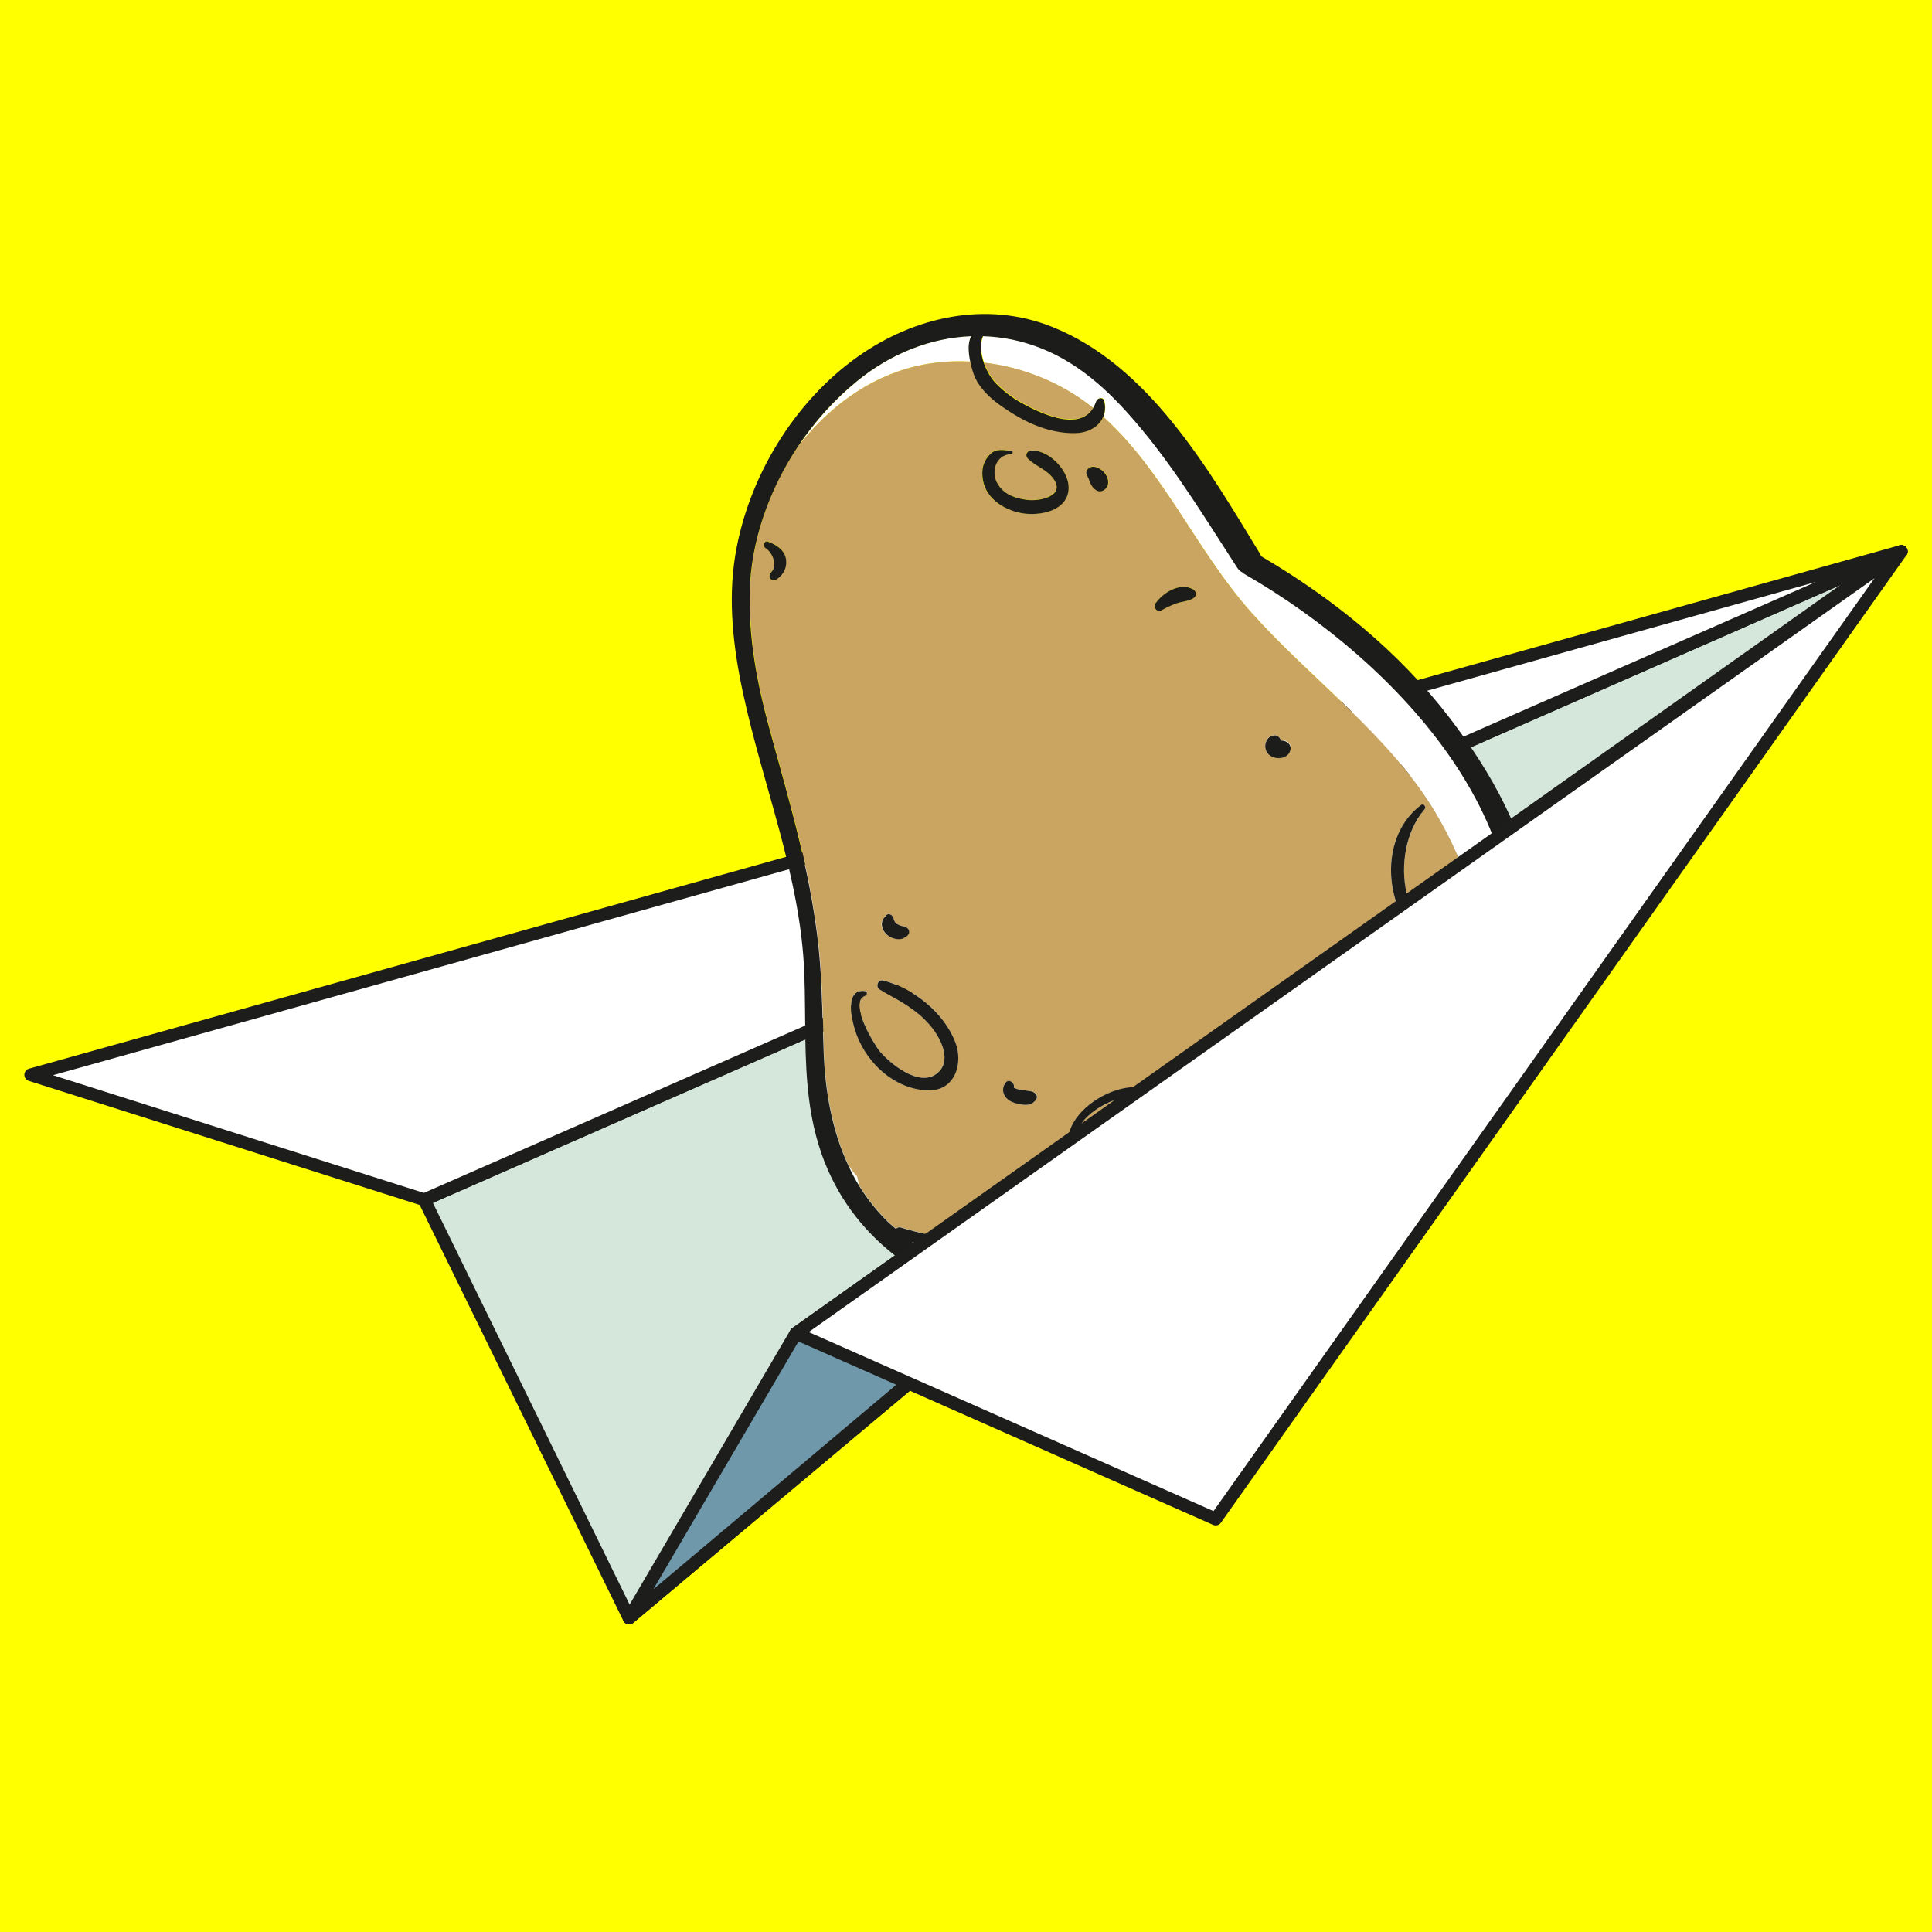 <svg xmlns="http://www.w3.org/2000/svg" id="Camada_2" data-name="Camada 2" viewBox="0 0 144 144"><defs><style>      .cls-1 {        fill: #caa461;      }      .cls-1, .cls-2, .cls-3, .cls-4 {        stroke-width: 0px;      }      .cls-5 {        fill: #6f99ab;      }      .cls-5, .cls-6, .cls-7 {        stroke: #1d1d1b;        stroke-linecap: round;        stroke-linejoin: round;        stroke-width: .95px;      }      .cls-6, .cls-3 {        fill: #fff;      }      .cls-7 {        fill: #d5e6db;      }      .cls-2 {        fill: #ff0;      }      .cls-4 {        fill: #1c1c1a;      }    </style></defs><g id="Camada_1-2" data-name="Camada 1"><rect class="cls-2" width="144" height="144"></rect><g><polygon class="cls-7" points="46.89 120.6 31.62 89.42 141.71 41.1 46.89 120.6 46.89 120.6"></polygon><polygon class="cls-5" points="140.22 42.02 46.89 120.6 59.32 99.38 140.22 42.02 140.22 42.02"></polygon><polygon class="cls-6" points="31.62 89.42 2.29 80.11 141.71 41.1 31.62 89.42 31.62 89.42"></polygon><path class="cls-3" d="m99.45,90.71c-.09,0-.17-.04-.23-.1-.77.56-1.56,1.09-2.37,1.6.88-.46,1.75-.96,2.59-1.49h0Z"></path><path class="cls-3" d="m63.28,86.95c.23.49.49.98.78,1.45-.07-.23-.12-.47-.18-.71-.22-.24-.42-.49-.6-.74h0Z"></path><path class="cls-3" d="m68.29,27.29c1.32-.31,2.69-.41,4.05-.34-.13-.64-.21-1.42.07-1.91-3.05.12-6.01,1.31-8.49,3.33-1.69,1.38-3.2,3.05-4.44,4.91,2.23-2.87,5.22-5.15,8.81-5.99h0Z"></path><path class="cls-3" d="m92.83,42.79c-.07-.04-.13-.09-.19-.14-.14-.07-.28-.18-.39-.35-2.26-3.48-4.41-7.02-7.05-10.23-2.1-2.55-4.47-4.91-7.6-6.14-1.42-.56-2.87-.84-4.31-.89-.25.56-.17,1.31.07,2,2.95.35,5.82,1.53,8.12,3.38.09-.15.18-.32.24-.52.09-.27.52-.35.6-.02.11.45.06.85-.08,1.19,4.57,4.15,6.95,10.01,11.03,14.58,4.41,4.94,10.17,9.05,13.63,14.76,1.26,2.08,2.25,4.28,2.84,6.56.15-.22.29-.47.44-.74.09-.16.36-.07.3.11-.17.5-.36.92-.59,1.3.62,2.8.64,5.7-.19,8.64-.71,2.51-1.82,4.81-3.22,6.9.2.09.38.19.56.31.29.21.08.76-.27.73-.31-.02-.63-.05-.96-.09-1.68,2.27-3.71,4.28-5.98,6.01-.05.14-.11.29-.18.43,0,0,0,0,0,0,5.46-3.47,10.05-8.34,12.11-14.31,4.83-14.04-7.71-27.04-18.93-33.48h0Z"></path><path class="cls-1" d="m73.36,27.03c.22.62.56,1.19.92,1.54.55.55,1.17,1.03,1.86,1.42,1.42.8,4.26,2.15,5.35.42-2.3-1.85-5.17-3.04-8.12-3.38h0Z"></path><path class="cls-1" d="m105.81,84.13c-2.02-.2-4.39-.42-5.53,1.69-.75,1.39.03,2.9-.45,4.32,2.27-1.74,4.3-3.74,5.98-6.01h0Z"></path><path class="cls-1" d="m109.9,67.63c-.5.84-1.2,1.38-2.39,1.64-1.15.25-2.35.27-2.99-.94-1.41-2.67-1.13-6.43,1.4-8.32.19-.14.41.14.26.32-1.4,1.62-1.82,4.17-1.34,6.25.37,1.57,1.15,2.32,2.86,1.88,1-.26,1.56-.77,2.04-1.49-.59-2.27-1.58-4.47-2.84-6.56-3.47-5.71-9.23-9.82-13.63-14.76-4.08-4.57-6.46-10.43-11.03-14.58-.31.71-1.09,1.16-2.01,1.19-1.59.06-3.21-.54-4.56-1.35-1.25-.75-2.71-1.77-3.15-3.26-.05-.19-.12-.43-.18-.7-1.36-.07-2.73.03-4.05.34-3.59.84-6.58,3.12-8.81,5.99-2.15,3.22-3.49,7.01-3.58,10.82-.08,3.41.54,6.77,1.43,10.05,1.58,5.81,3.35,11.59,3.81,17.62.17,2.2.19,4.4.27,6.6.12,2.97.63,5.94,1.88,8.57.19.25.38.5.6.74.05.24.11.48.18.71.61.99,1.34,1.91,2.22,2.75.16.16.34.3.51.44.08-.1.21-.16.35-.11,1.34.41,2.77.76,4.19.73,1.73-.03,2.68-.59,4-1.6.31-.24.83.12.7.5-1.06,3.02-5.35,2.28-8.05,1.44,5.71,4.2,13.71,4.7,20.42,2.95,2.83-.74,5.71-1.85,8.46-3.29.81-.5,1.6-1.03,2.37-1.6-.05-.07-.08-.16-.03-.27.64-1.37-.5-2.43-.2-3.8.22-.98.75-1.91,1.59-2.5,1.51-1.06,4.09-1.69,5.9-.87,1.4-2.09,2.51-4.39,3.22-6.9.83-2.94.82-5.84.19-8.64h0Zm-44.17,1.12h0c.03-.13.07-.26.16-.36.02-.02.04-.04.06-.05.02-.03.04-.06.06-.09.21-.29.57-.03.59.25,0,.02.01.03.02.06,0,.02.01.04.02.05-.01-.03,0-.02.02.03.05.11.03.09.12.17.08.07.26.16.4.19.22.06.49.09.56.34.09.29-.17.47-.4.57-.5.21-1.13-.03-1.44-.46-.14-.19-.24-.47-.19-.71h0Zm-7.81-25.6h0c-.18.13-.52.11-.56-.15-.05-.29.26-.43.32-.69.12-.52-.17-1.18-.61-1.46-.24-.15-.12-.6.18-.49.57.2,1.18.59,1.31,1.22.13.63-.13,1.19-.65,1.56h0Zm11.2,38.11h0c-2.43-.09-4.47-1.96-5.29-4.19-.29-.8-.98-3.44.65-3.21.19.03.17.29.01.35-1.31.48.74,3.73,1.08,4.14.76.92,2.92,2.69,4.24,1.67,1.18-.91.34-2.62-.44-3.55-1.06-1.27-2.38-1.91-3.78-2.71-.36-.2-.17-.8.25-.69,2.26.6,4.48,2.36,5.35,4.59.62,1.58-.01,3.68-2.08,3.6h0Zm12.05-46.38h0c.31-.24.72-.04.98.17.3.23.56.7.43,1.09-.11.34-.5.6-.85.4-.29-.17-.45-.49-.56-.8,0-.02-.01-.04-.01-.05,0,0,0,0,0-.01-.04-.06-.07-.11-.09-.18-.02-.06-.02-.05,0,.01-.02-.04-.03-.08-.05-.12,0-.02-.01-.03-.02-.05-.06-.18.03-.35.17-.46h0Zm-7.96.55h0c-.03-.63.12-1.11.56-1.57.46-.48,1.01-.32,1.6-.26.14.01.11.24-.02.24-1.18.04-1.52,1.39-.98,2.25.49.78,1.32,1.05,2.2,1.16.89.11,2.89-.27,1.92-1.6-.5-.69-1.32-.9-1.9-1.49-.21-.21-.09-.56.22-.58,1.34-.11,2.84,1.46,2.83,2.75,0,1.78-2.2,2.15-3.55,1.9-1.42-.27-2.81-1.22-2.89-2.8h0Zm3.76,46.79h0c-.23.18-.7.13-.96.08-.25-.05-.53-.12-.75-.26-.5-.32-.65-.87-.29-1.35.23-.3.66,0,.61.32,0,.04-.02.02,0,.07,0,0,0,0,.01,0,0,0,.16.07.19.08.25.08.49.07.74.12.27.05.51.02.71.27.21.27-.05.51-.25.66h0Zm11.3,6.03h0c-.14.19-.48,0-.4-.21.5-1.44,1.94-3,.71-4.48-1.25-1.51-2.98-2.35-4.97-1.75-1.47.44-3.61,1.66-3.46,3.48.12,1.48,1.33,2.7,2.61,3.33.24.12.05.45-.19.36-1.72-.68-3.06-1.99-2.97-3.96.08-1.86,2.17-3.39,3.82-3.81,2.34-.6,4,.34,5.68,1.92,1.61,1.52.2,3.75-.83,5.13h0Zm.69-43.67h0c-.36.23-.83.25-1.23.38-.39.13-.79.31-1.14.52-.37.21-.67-.22-.45-.54.55-.77,1.84-1.58,2.79-1.02.24.14.27.49.03.65h0Zm6.89,11.76h0c-.43.27-1.13.15-1.41-.28-.13-.2-.18-.45-.11-.68.04-.14.11-.26.2-.38.07-.09.16-.15.27-.18.05,0,.08-.01.1-.02-.01,0-.02,0-.03,0,.08-.01.09-.01.03,0,.26-.06.49.11.56.35,0,0,0,0,0,0,0,0,0,0,0,0,.25,0,.49.08.65.29.22.29.02.7-.25.88h0Z"></path><path class="cls-4" d="m108.08,53.55c-3.79-4.95-8.72-8.95-14.08-12.09-.02-.07-.06-.14-.1-.21-3.85-6.31-8.28-14.02-15.49-16.89-4.91-1.96-10.25-.76-14.47,2.22-4.79,3.39-8.2,9.06-9.14,14.82-.55,3.38-.15,6.84.56,10.16,1.5,7.06,4.32,13.75,4.59,21.04.12,3.15-.05,6.33.37,9.47.23,1.74.66,3.46,1.36,5.07,2.61,6.01,8.35,9.41,14.59,10.55,10.57,1.94,21.73-2.67,29.47-9.76,5.7-5.22,9.65-12.66,8.7-20.55-.61-5.11-3.29-9.81-6.36-13.83h0Zm-8.44,37.03h0s0,0,0,0c.08-.14.13-.29.18-.43.48-1.42-.29-2.94.45-4.32,1.13-2.11,3.51-1.89,5.53-1.69.33.03.66.07.96.09.35.03.56-.52.27-.73-.17-.12-.36-.22-.56-.31-1.8-.82-4.39-.19-5.9.87-.84.59-1.37,1.51-1.59,2.5-.3,1.36.84,2.43.2,3.8-.05.1-.03.2.03.27.05.07.14.11.23.1-.85.53-1.71,1.03-2.59,1.49-2.75,1.44-5.63,2.55-8.46,3.29-6.71,1.76-14.71,1.26-20.42-2.95,2.7.84,6.99,1.57,8.05-1.44.13-.38-.39-.73-.7-.5-1.32,1.01-2.27,1.57-4,1.6-1.41.02-2.84-.32-4.19-.73-.14-.04-.27.02-.35.11-.17-.15-.34-.29-.51-.44-.88-.84-1.61-1.76-2.22-2.75-.29-.47-.55-.95-.78-1.45-1.25-2.63-1.77-5.6-1.88-8.57-.09-2.2-.1-4.41-.27-6.6-.46-6.03-2.23-11.81-3.81-17.62-.89-3.28-1.52-6.64-1.43-10.05.09-3.8,1.44-7.59,3.58-10.82,1.24-1.86,2.75-3.54,4.44-4.91,2.48-2.02,5.44-3.21,8.49-3.33-.28.49-.21,1.27-.07,1.91.06.27.12.51.18.7.43,1.49,1.9,2.5,3.15,3.26,1.35.82,2.97,1.41,4.56,1.35.92-.03,1.7-.48,2.01-1.19.15-.34.19-.74.08-1.19-.08-.33-.51-.25-.6.02-.07.2-.15.37-.24.52-1.09,1.73-3.92.37-5.35-.42-.68-.38-1.3-.86-1.86-1.42-.35-.35-.7-.93-.92-1.54-.24-.69-.32-1.43-.07-2,1.44.04,2.89.33,4.31.89,3.13,1.23,5.5,3.59,7.6,6.14,2.64,3.2,4.79,6.75,7.05,10.23.11.17.25.28.39.35.05.05.11.1.19.14,11.21,6.45,23.76,19.44,18.93,33.48-2.06,5.97-6.65,10.84-12.11,14.31h0Z"></path><path class="cls-4" d="m81.01,35.4s.03.08.05.12c-.03-.06-.03-.07,0-.01.02.06.05.12.09.18,0,0,0,0,0,.01,0,0,0,.02.01.05.11.31.26.63.56.8.35.21.74-.05.85-.4.12-.38-.13-.85-.43-1.09-.27-.21-.67-.4-.98-.17-.14.1-.24.28-.17.46,0,.02.01.03.02.05h0Z"></path><path class="cls-4" d="m76.1,38.24c1.34.25,3.54-.12,3.55-1.9,0-1.29-1.49-2.86-2.83-2.75-.3.02-.43.37-.22.58.58.59,1.39.8,1.9,1.49.97,1.33-1.03,1.71-1.92,1.6-.88-.11-1.71-.38-2.2-1.16-.55-.86-.2-2.21.98-2.25.14,0,.17-.23.02-.24-.59-.06-1.14-.21-1.6.26-.44.46-.59.94-.56,1.57.08,1.58,1.47,2.53,2.89,2.8h0Z"></path><path class="cls-4" d="m86.14,44.94c-.22.31.08.75.45.54.36-.2.75-.39,1.14-.52.4-.13.87-.15,1.23-.38.25-.16.22-.51-.03-.65-.96-.56-2.25.24-2.79,1.02h0Z"></path><path class="cls-4" d="m65.84,73.08c-.42-.11-.61.49-.25.69,1.41.8,2.72,1.44,3.78,2.71.78.94,1.63,2.64.44,3.55-1.32,1.02-3.47-.76-4.24-1.67-.34-.41-2.39-3.66-1.08-4.14.16-.06.18-.32-.01-.35-1.63-.23-.95,2.41-.65,3.21.82,2.22,2.86,4.09,5.29,4.19,2.07.08,2.7-2.02,2.08-3.6-.87-2.22-3.09-3.98-5.35-4.59h0Z"></path><path class="cls-4" d="m76.51,81.28c-.25-.04-.49-.04-.74-.12-.03-.01-.2-.09-.19-.08,0,0,0,0-.01,0-.02-.04,0-.02,0-.07.05-.32-.38-.62-.61-.32-.36.48-.2,1.03.29,1.35.22.14.5.21.75.26.26.05.73.1.96-.08.2-.15.46-.39.25-.66-.19-.25-.44-.23-.71-.27h0Z"></path><path class="cls-4" d="m83.42,81.2c-1.65.42-3.74,1.95-3.82,3.81-.08,1.97,1.25,3.29,2.97,3.96.24.09.43-.24.19-.36-1.28-.62-2.5-1.85-2.61-3.33-.15-1.82,1.99-3.04,3.46-3.48,1.99-.6,3.72.23,4.97,1.75,1.23,1.49-.21,3.04-.71,4.48-.08.22.27.4.4.21,1.03-1.38,2.44-3.61.83-5.13-1.68-1.58-3.34-2.52-5.68-1.92h0Z"></path><path class="cls-4" d="m95.46,55.17s0,0,0,0c0,0,0,0,0,0-.07-.24-.3-.42-.56-.35-.02,0-.05,0-.1.02-.11.03-.2.1-.27.18-.09.11-.16.23-.2.38-.06.23-.02.48.11.68.28.44.97.56,1.41.28.28-.17.47-.58.25-.88-.16-.21-.4-.29-.65-.29h0Z"></path><path class="cls-4" d="m94.87,54.8s.02,0,.03,0c.06,0,.05,0-.03,0h0Z"></path><path class="cls-4" d="m107.7,68.45c-1.7.45-2.49-.31-2.86-1.88-.48-2.07-.07-4.63,1.34-6.25.15-.17-.07-.46-.26-.32-2.53,1.89-2.8,5.65-1.4,8.32.64,1.21,1.84,1.19,2.99.94,1.19-.26,1.88-.8,2.39-1.64.22-.37.41-.8.59-1.3.06-.18-.22-.27-.3-.11-.15.27-.29.51-.44.74-.48.72-1.04,1.23-2.04,1.49h0Z"></path><path class="cls-4" d="m67.35,69.92c.23-.1.49-.28.4-.57-.08-.25-.34-.29-.56-.34-.14-.04-.32-.12-.4-.19-.09-.08-.07-.06-.12-.17-.03-.06-.03-.07-.02-.03,0-.02-.01-.04-.02-.05,0-.02-.02-.04-.02-.06-.02-.28-.38-.54-.59-.25-.02.03-.04.06-.06.09-.01.01-.03.03-.06.05-.09.1-.13.23-.16.36-.05.24.05.52.19.71.31.43.93.66,1.44.46h0Z"></path><path class="cls-4" d="m57.25,40.37c-.3-.11-.42.34-.18.49.44.28.73.94.61,1.46-.06.26-.37.4-.32.69.04.25.38.28.56.15.52-.37.78-.93.65-1.56-.13-.63-.74-1.02-1.31-1.22h0Z"></path><polygon class="cls-6" points="141.71 41.1 59.32 99.38 90.61 113.22 141.71 41.1"></polygon></g></g></svg>